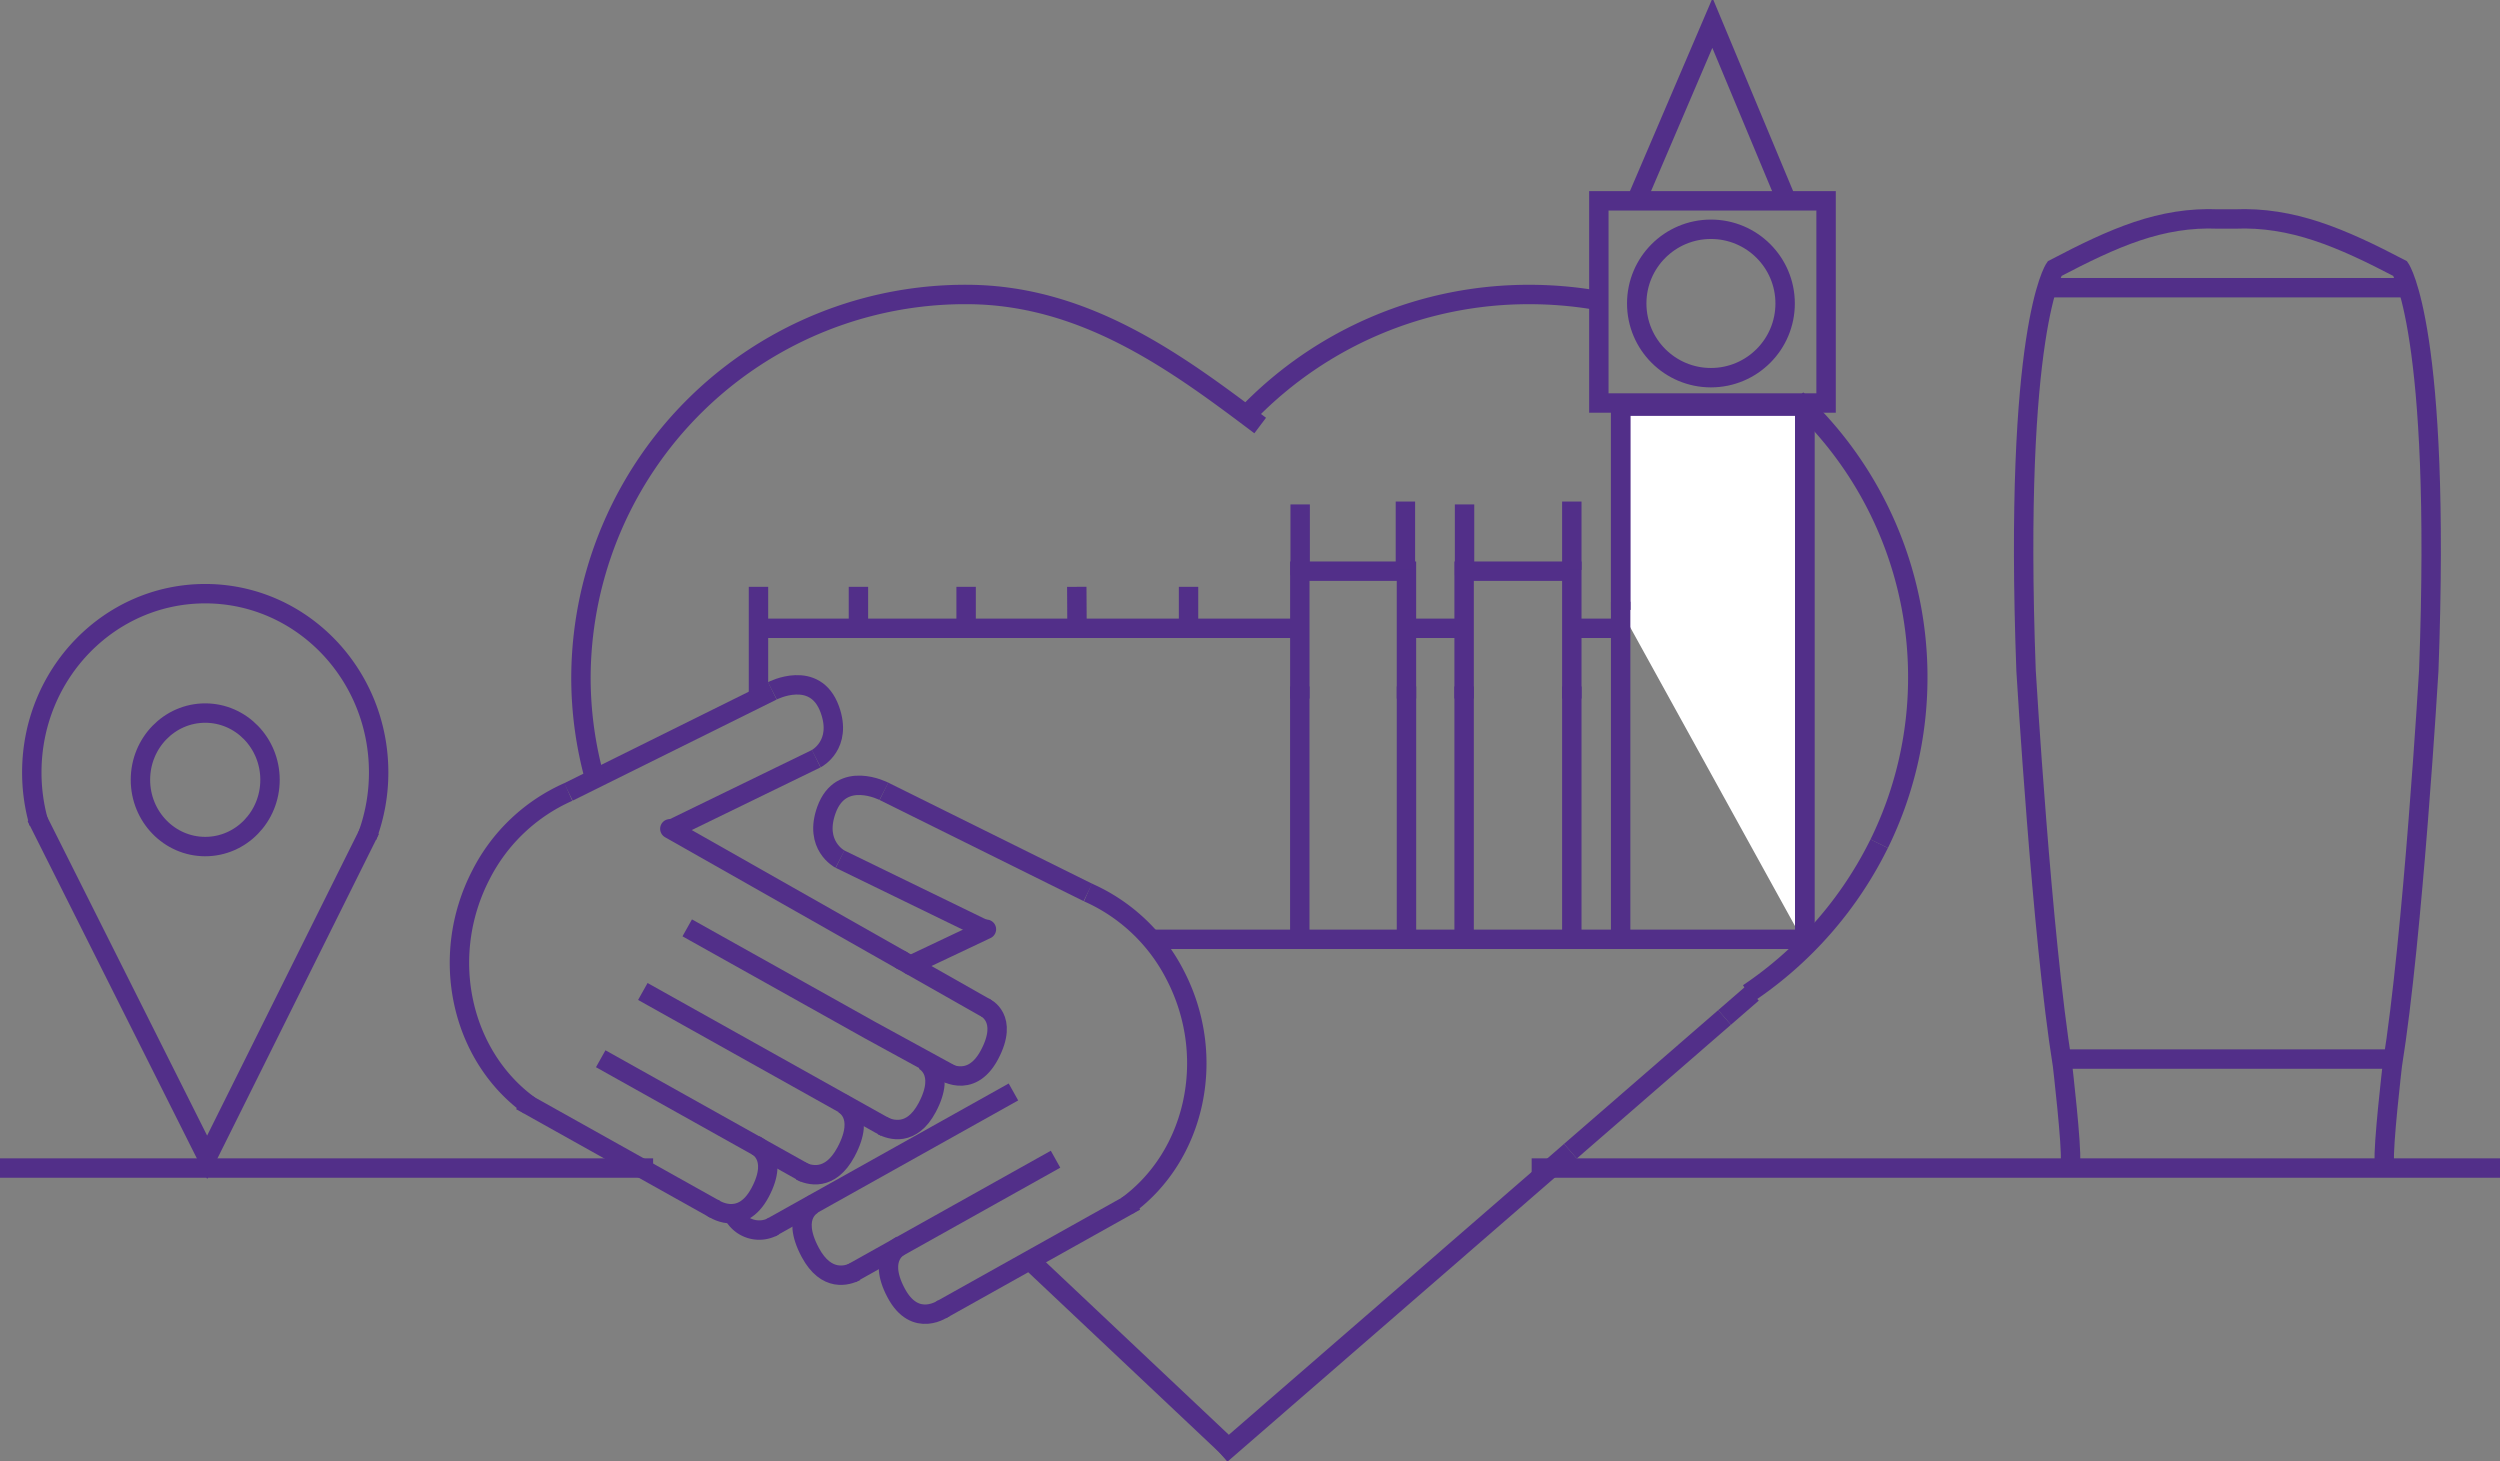 <svg xmlns="http://www.w3.org/2000/svg" width="257.68" height="150.6"><rect width="100%" height="100%" fill="#808080" stroke="none"/><defs><clipPath id="a"><path data-name="Rectangle 68" fill="none" stroke="#522f89" stroke-width="2" d="M0 0h257.68v150.6H0z"/></clipPath></defs><g data-name="Group 292"><path data-name="Path 328" d="M167.043 62.867V41.843h18.975v55.424" fill="#fff" stroke="#522f89" stroke-width="2"/><path data-name="Path 329" d="M167.043 62.867V41.843h18.975v55.424" fill="none" stroke="#522f89" stroke-width="2"/><path data-name="Line 60" fill="none" stroke="#522f89" stroke-width="2" d="M78.178 60.486v11.572"/><path data-name="Line 61" fill="none" stroke="#522f89" stroke-width="2" d="M134.012 64.761H77.53"/><path data-name="Line 62" fill="none" stroke="#522f89" stroke-width="2" d="M167.044 97.264V62.018"/><path data-name="Path 330" d="M150.91 72V58.873h11.1v13.128" fill="none" stroke="#522f89" stroke-width="2"/><path data-name="Line 63" fill="none" stroke="#522f89" stroke-width="2" d="M150.954 59.295v-7.304"/><path data-name="Line 64" fill="none" stroke="#522f89" stroke-width="2" d="M162.01 58.745v-7.049"/><path data-name="Line 65" fill="none" stroke="#522f89" stroke-width="2" d="M88.48 60.486v4.275"/><path data-name="Line 66" fill="none" stroke="#522f89" stroke-width="2" d="M99.58 60.486v4.275"/><path data-name="Line 67" fill="none" stroke="#522f89" stroke-width="2" d="M110.986 60.486l.027 4.705"/><path data-name="Line 68" fill="none" stroke="#522f89" stroke-width="2" d="M122.506 60.486v4.275"/><path data-name="Line 69" fill="none" stroke="#522f89" stroke-width="2" d="M133.972 70.752v26.401"/><path data-name="Line 70" fill="none" stroke="#522f89" stroke-width="2" d="M144.968 70.752v26.401"/><path data-name="Line 71" fill="none" stroke="#522f89" stroke-width="2" d="M150.91 70.752v26.401"/><path data-name="Line 72" fill="none" stroke="#522f89" stroke-width="2" d="M162.01 70.752v26.401"/><path data-name="Path 331" d="M133.975 72V58.873h10.991v13.128" fill="none" stroke="#522f89" stroke-width="2"/><path data-name="Line 73" fill="none" stroke="#522f89" stroke-width="2" d="M134.011 59.295v-7.304"/><path data-name="Line 74" fill="none" stroke="#522f89" stroke-width="2" d="M144.858 58.745v-7.049"/><path data-name="Line 75" fill="none" stroke="#522f89" stroke-width="2" d="M144.858 64.761h6.052"/><path data-name="Line 76" fill="none" stroke="#522f89" stroke-width="2" d="M162.01 64.761h5.034"/><path data-name="Rectangle 67" fill="none" stroke="#522f89" stroke-width="2" d="M164.796 20.7h23.422v20.839h-23.422z"/><g data-name="Group 291"><g data-name="Group 290" clip-path="url(#a)" fill="none" stroke="#522f89" stroke-width="2"><path data-name="Path 332" d="M168.858 20.237l7.648-17.87 7.648 18.333"/><circle data-name="Ellipse 39" cx="7.648" cy="7.648" r="7.648" transform="translate(168.701 23.632)"/><path data-name="Line 77" stroke-linecap="round" d="M101.673 95.781l-7.832 3.708"/><path data-name="Line 78" d="M112.131 91.985L91.106 81.562"/><path data-name="Line 79" d="M117.028 123.807l-20.032 11.206"/><path data-name="Line 80" d="M87.722 131.271l21.075-11.789"/><path data-name="Line 81" d="M104.457 112.55l-25.04 14.007"/><path data-name="Line 82" d="M101.754 95.937L86.58 88.553"/><path data-name="Path 333" d="M91.106 81.562s-4.4-2.281-5.92 1.911c-1.333 3.682 1.393 5.08 1.393 5.08"/><path data-name="Path 334" d="M75.692 125.377a3.034 3.034 0 004.083 1"/><path data-name="Path 335" d="M92.84 128.39s-2.491 1.065-.484 4.858c1.99 3.762 4.938 1.581 4.938 1.581"/><path data-name="Path 336" d="M83.904 124.089s-2.507 1.041-.389 5c1.659 3.1 3.846 2.393 4.693 1.958"/><path data-name="Path 337" d="M112.131 91.985a18.487 18.487 0 019.023 8.566c4.342 8.412 2.057 18.619-5.011 23.751"/><path data-name="Line 83" stroke-linecap="round" d="M92.923 98.968l8.59 4.872"/><path data-name="Line 84" stroke-linecap="round" d="M69.041 85.425l23.882 13.543"/><path data-name="Line 85" d="M58.583 81.629l21.025-10.423"/><path data-name="Line 86" d="M53.686 113.451l20.032 11.206"/><path data-name="Line 87" d="M82.992 120.916l-21.075-11.789"/><path data-name="Line 88" d="M66.257 102.194l25.04 14.007"/><path data-name="Path 338" d="M98.045 110.754l-8.354-4.568-18.857-10.549"/><path data-name="Line 89" d="M68.96 85.581l15.174-7.384"/><path data-name="Path 339" d="M79.608 71.206s4.4-2.281 5.92 1.911c1.333 3.682-1.393 5.08-1.393 5.08"/><path data-name="Path 340" d="M101.513 103.84s2.491 1.065.484 4.858c-1.99 3.762-4.938 1.581-4.938 1.581"/><path data-name="Path 341" d="M95.117 109.249s2.5 1.056.448 4.912c-1.605 3.021-3.781 2.3-4.625 1.857"/><path data-name="Path 342" d="M77.873 118.034s2.491 1.065.484 4.858c-1.99 3.762-4.938 1.581-4.938 1.581"/><path data-name="Path 343" d="M86.81 113.734s2.507 1.041.389 5c-1.659 3.1-3.846 2.393-4.693 1.958"/><path data-name="Path 344" d="M58.583 81.629a18.487 18.487 0 00-9.023 8.566c-4.342 8.412-2.057 18.62 5.011 23.751"/><path data-name="Path 345" d="M61.321 80.328a38.941 38.941 0 01-1.442-10.529 39.609 39.609 0 0140.035-39.445c12.179.116 21.685 7.264 29.977 13.506"/><path data-name="Path 346" d="M193.69 86.962a39.79 39.79 0 01-13.48 15.418"/><path data-name="Path 347" d="M185.181 41.176a38.984 38.984 0 0112.489 28.625 38.81 38.81 0 01-3.977 17.161"/><path data-name="Path 348" d="M128.762 42.473a40.206 40.206 0 0128.871-12.118 40.909 40.909 0 016.66.543"/><path data-name="Line 90" d="M126.995 149.578L105.92 129.7"/><path data-name="Line 91" d="M177.754 104.87l2.87-2.49"/><path data-name="Line 92" d="M161.863 118.66l15.891-13.79"/><path data-name="Line 93" d="M125.858 149.904l36.005-31.244"/><path data-name="Line 94" d="M118.7 96.817h67.319"/><path data-name="Line 95" d="M157.871 120.393h99.81"/><path data-name="Line 96" d="M0 120.393h67.319"/><path data-name="Line 97" d="M210.98 29.653h37.365"/><path data-name="Line 98" d="M212.986 109.16h33.193"/><path data-name="Path 349" d="M245.767 120.366v-.612c-.163-1.542.816-9.966.816-9.966 2.122-13.13 3.754-40.655 3.754-40.655 1.306-35.277-2.938-41.446-2.938-41.446-6.121-3.2-11.136-5.365-17.085-5.115h-1.656c-5.949-.25-10.769 1.911-16.89 5.115 0 0-4.244 6.169-2.938 41.446 0 0 1.632 27.525 3.754 40.655 0 0 .979 8.424.816 9.966v.612"/><path data-name="Path 350" d="M37.844 86.214a18.865 18.865 0 001.184-6.606c0-10.171-8-18.416-17.875-18.416S3.278 69.437 3.278 79.608a18.942 18.942 0 00.726 5.219"/><path data-name="Path 351" d="M38.164 85.508l-16.812 33.777L3.734 84.171"/><ellipse data-name="Ellipse 40" cx="6.678" cy="6.88" rx="6.678" ry="6.88" transform="translate(14.475 73.497)"/></g></g></g></svg>